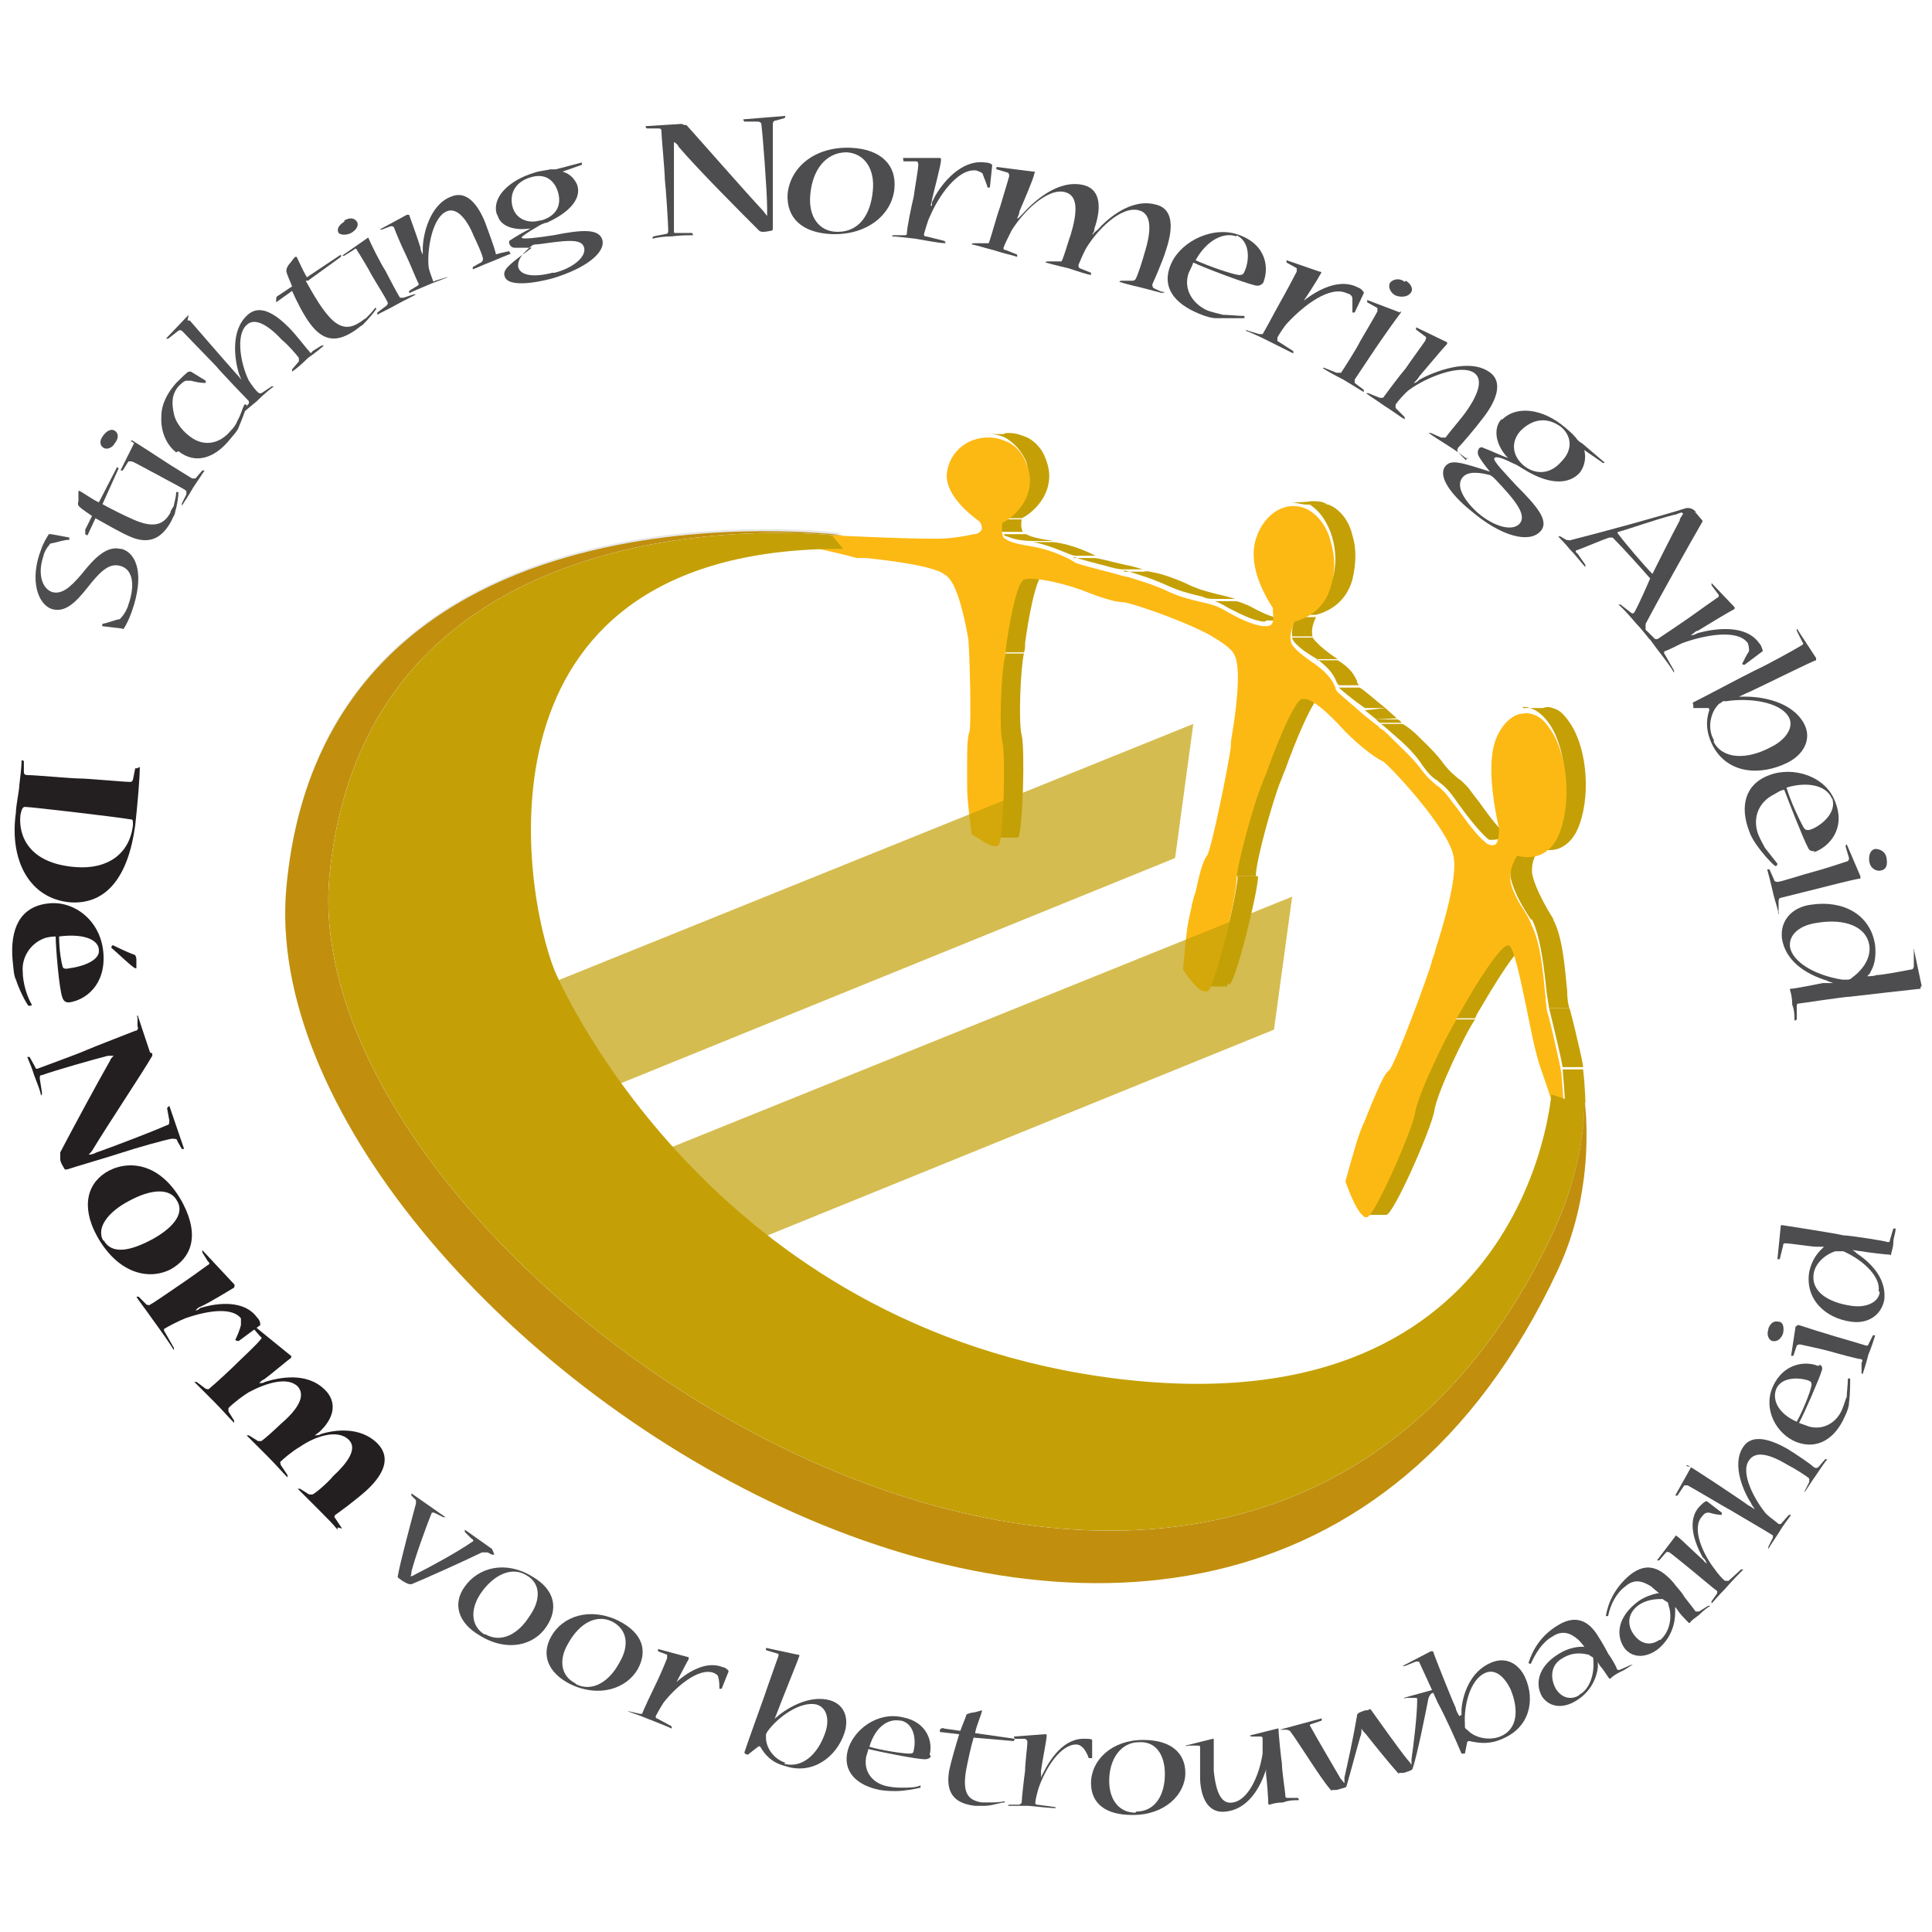 <?xml version="1.0" encoding="UTF-8"?>
<svg id="Layer_1" xmlns="http://www.w3.org/2000/svg" version="1.1" viewBox="0 0 170 170">
  <!-- Generator: Adobe Illustrator 29.1.0, SVG Export Plug-In . SVG Version: 2.1.0 Build 142)  -->
  <defs>
    <style>
      .st0 {
        opacity: .7;
      }

      .st0, .st1 {
        fill: #c4a006;
      }

      .st2 {
        fill: #4d4d4f;
      }

      .st3 {
        fill: #231f20;
      }

      .st4 {
        fill: #c18f0d;
        stroke: #c18f0d;
        stroke-width: 0px;
      }

      .st5 {
        fill: #fdb913;
      }

      .st6 {
        fill: #e6e7e8;
      }
    </style>
  </defs>
  <g>
    <path class="st1" d="M89.3,73.9h-1.8c.2.1.3,0,.3,0h1.8c0,0-.2,0-.3,0"/>
    <path class="st1" d="M88.3,57.5h1.8c-.3,1.2-.5,6.1-.2,7.2.3,1.2.1,8.3-.3,9h-1.8c.5-.6.6-7.7.3-8.8-.3-1.1,0-6,.2-7.4"/>
    <path class="st1" d="M88.1,45.7h1.8c-.1.6,0,.9.1,1.1h-1.8c-.1,0-.3-.4-.1-1.1"/>
    <path class="st1" d="M90.4,50.5h1.8c-.1-.1-.3-.1-.4,0-.7.3-1.4,4.5-1.6,6.1,0,.3,0,.6-.1.8h-1.8s0-.3.1-.6c.3-1.6.9-5.9,1.6-6.1,0,0,.2,0,.4,0"/>
    <path class="st1" d="M88.2,47h1.8c0,0,0,0,.3,0,.3.2,1,.4,2.4.6h-1.8c-1.4,0-2-.3-2.3-.4-.2,0-.3-.2-.3-.2"/>
    <path class="st1" d="M86.5,38.2h1.8c.1-.1.3-.1.5-.1.6,0,1.1.2,1.6.4.6.3,1.2.9,1.5,1.6.3.7.5,1.4.4,2.2-.2,1.9-1.9,3.1-2.4,3.3h-1.8c.5-.1,2.2-1.3,2.4-3.2,0-.8,0-1.5-.4-2.2-.4-.7-.9-1.2-1.5-1.6-.5-.3-1-.4-1.6-.4-.2,0-.3,0-.5,0"/>
    <path class="st1" d="M90.9,47.7h1.8c1.7.2,3.3,1,3.7,1.2h-1.8c-.4,0-2-.9-3.7-1.2"/>
    <path class="st1" d="M94.5,49.1h1.8c.4,0,2.1.5,3.2.7.8.2,1,.3,1.1.3h-1.8c-.1,0-.4,0-1.1-.2-1.1-.3-2.8-.7-3.2-.9"/>
    <path class="st1" d="M98.9,50.3h1.8c.1-.1.5,0,1.4.2.7.2,1.8.6,2.6,1,1.1.5,2.1.7,2.9.9.4.1.8.2,1.1.3h-1.8c-.3,0-.7,0-1.1-.2-.8-.2-1.8-.4-2.9-.9-.9-.4-1.9-.8-2.6-1-.9-.3-1.2-.4-1.4-.4"/>
    <path class="st1" d="M108,86.8h-1.8c0,.1.1.1.2,0,.6-.5,2.5-8.2,2.5-9.7h1.8c0,1.3-1.9,9.1-2.5,9.5,0,0-.1,0-.2,0"/>
    <path class="st1" d="M113.2,54.6h-1.8c0,.1-.2.1-.2.1-1-.1-2.1-.7-3.1-1.2-.5-.3-.9-.5-1.2-.6h1.8c.3,0,.7.2,1.2.4.9.5,2.1,1.1,3.1,1.2,0,0,.2,0,.3,0"/>
    <path class="st1" d="M114,54.3h1.8c-.4.8-.4,1.4-.3,1.7h-1.8c0-.2-.1-.7.3-1.7"/>
    <path class="st1" d="M114.5,61.2h1.8c-.7,0-2.5,4.5-3.2,6.5-.2.4-.3.8-.4,1-.6,1.4-2.2,7-2.2,8.4h-1.8c0-1.3,1.6-6.9,2.2-8.3,0-.2.2-.5.4-1,.7-2,2.5-6.6,3.2-6.6"/>
    <path class="st1" d="M113.7,56.1h1.8c0,0,.4.7,2.2,1.9h-1.8c-1.9-1.1-2.2-1.7-2.2-1.9"/>
    <path class="st1" d="M113.6,44.2c.6,0,1.2,0,1.8-.1.5,0,1,0,1.4.3h-1.8c-.5,0-1-.2-1.4-.2"/>
    <path class="st1" d="M128,89.7h1.8c-.8,1.1-3.4,6.5-3.6,8.1-.3,1.6-3.5,8.9-4.2,9.1h-1.8c.7,0,3.9-7.4,4.2-9,.3-1.6,2.8-6.9,3.6-8.2"/>
    <path class="st1" d="M122,106.8s0,0,0,0h-1.8c0,.1,0,.1,0,.1.6,0,1.3,0,1.8-.1"/>
    <path class="st1" d="M115.9,58.1h1.8c1.2.7,1.5,1.4,1.7,1.8,0,.2.1.3.2.4h-1.8c0,0-.1-.1-.2-.3-.2-.5-.5-1.1-1.7-2"/>
    <path class="st1" d="M115.1,44.4h1.8c1,.4,1.8,1.4,2.1,2.7.4,1.3.3,2.6,0,3.9-.6,2.2-2.4,2.9-3.2,3.1h-1.8c.8,0,2.6-.8,3.2-3,.4-1.2.4-2.6,0-3.9-.4-1.3-1.1-2.3-2.1-2.9"/>
    <path class="st1" d="M117.8,60.5h1.8c.2,0,1.4,1.1,2.3,1.8h-1.8c-.9-.6-2.1-1.6-2.3-1.8"/>
    <polygon class="st1" points="120.1 62.5 121.9 62.3 122.9 63.2 121.1 63.3 120.1 62.5"/>
    <path class="st1" d="M121.1,63.3h1.8c.2,0,.4.2.4.3h-1.8c0,0-.2,0-.4-.3"/>
    <path class="st1" d="M133.2,73.8c-.6,0-1.2,0-1.8.1,0,0-.2,0-.3,0,0,0-.1,0-.2-.1-.8-.7-1.8-2-2.6-3.1-.4-.6-.8-1.1-1.1-1.4-.3-.3-.5-.4-.7-.6-.3-.2-.7-.4-1.5-1.6-.7-1-1.6-1.8-2.3-2.4-.7-.6-1-.9-1.2-1h1.8c.2,0,.5.2,1.2.8.6.6,1.6,1.5,2.3,2.4.8,1.1,1.2,1.3,1.5,1.6.2.1.4.3.7.6.3.3.6.8,1.1,1.4.8,1.1,1.7,2.4,2.6,3.1,0,0,.1.1.2.1.1,0,.2,0,.3,0"/>
    <path class="st1" d="M132.6,83.1h1.8c-.8,0-3,3.7-4,5.4-.3.5-.5.8-.6,1.1h-1.8c.1,0,.4-.4.6-.9,1-1.7,3.2-5.5,4-5.5"/>
    <path class="st1" d="M133.6,74.8h1.8c-.6.8-.6,1.5-.6,1.9,0,.4.4,1.8,1.9,4.2h-2c-1.6-2.4-1.8-3.6-1.8-4,0-.4,0-1.1.6-2"/>
    <path class="st1" d="M134.8,80.8h1.8c.9,1.5,1.1,4.4,1.3,6.4,0,.7.1,1.3.2,1.5h-1.8c0,0-.1-.7-.2-1.3-.2-1.9-.5-4.9-1.3-6.5"/>
    <path class="st1" d="M136.3,88.7h1.8c.1.3.5,1.9.7,2.8.4,1.7.5,2.2.5,2.4h-1.8c0,0-.1-.6-.5-2.3-.2-.9-.6-2.5-.7-2.9"/>
    <path class="st1" d="M137.5,94.1h1.8c.4,3.5.1,5.3.2,6.2l-1.6.5c-.1-2.2-.2-4.5-.4-6.7"/>
    <path class="st1" d="M134,62.3h1.8c.4-.2.8,0,1.1.1.5.2.9.7,1.3,1.3,1.5,2.3,1.8,6.6.6,9.3-.5,1.1-1.4,1.8-2.4,1.8-.6,0-1.2,0-1.8.1,1.1,0,1.9-.7,2.4-1.8,1.2-2.6.9-7-.6-9.3-.4-.6-.8-1-1.3-1.3-.4-.2-.7-.3-1.1-.3"/>
  </g>
  <path class="st5" d="M137.9,100.7c-.3-.2-1.2-3.6-2.3-6.6-.5-1.4-.9-3.5-1.3-5.5-.5-2.4-1.1-5.2-1.5-5.4-.6-.4-3.1,3.7-4.1,5.5-.3.5-.5.8-.6,1.1-.8,1.3-3.4,6.6-3.6,8.2-.3,1.6-3.5,8.9-4.2,9.1,0,0-.1,0-.2,0-.4-.2-.9-1.2-1.7-3.2,1-3.5,1.1-4,1.7-5.3.2-.5.4-1,.6-1.5.6-1.4,1.1-2.6,1.5-2.9.5-.3,3.5-8.5,3.8-9.6,0-.2.2-.5.3-1,.6-1.9,2-6.4,1.6-8.3-.5-2.5-5.7-8-6.2-8.3,0,0,0,0-.2-.1-.6-.3-1.9-1.3-3.1-2.5-1-1.1-2.1-2.2-3-2.7-.3-.2-.6-.2-.8-.2-.7,0-2.5,4.6-3.2,6.6-.2.4-.3.8-.4,1-.6,1.4-2.2,7-2.2,8.4,0,1.5-1.9,9.2-2.5,9.7-.1.1-.3,0-.5,0-.4-.2-1-.8-1.7-1.9.3-3.5.4-4,.7-5.3.1-.5.2-1,.4-1.5.3-1.4.6-2.7,1-3.2.4-.5,2-8.5,2.1-9.6,0-.2,0-.5.1-1,.3-1.8.9-5.9.2-7.1-.2-.5-1.1-1.1-2.1-1.7-2.8-1.5-7.2-2.9-7.6-2.9,0,0-.2,0-.8-.1-.4-.1-1.2-.3-2.2-.7-1.9-.8-4.9-1.5-5.8-1.2-.7.3-1.4,4.5-1.6,6.1,0,.3,0,.6-.1.8-.3,1.4-.5,6.2-.2,7.4.3,1.2.1,8.3-.3,9-.1.2-.4.3-1.3-.2-.3-.2-.6-.4-1.1-.7-.4-3.1-.4-3.5-.4-4.7,0-.5,0-.9,0-1.4,0-1.3,0-2.4.2-2.9.2-.6,0-7.5-.1-8.2-.7-3.9-1.4-5.2-2-5.6,0,0-.2-.1-.3-.2-1.4-.7-4.8-1.1-6.7-1.3h-.8c-2.6-.7-5.3-1.2-7.6-1.7v-.5c0,0,.9,0,2.7.1,3.1.1,8.3.4,11.7.4,1.2,0,2.1-.1,3.5-.4.4,0,.7-.3.7-.5,0-.2-.1-.5-.2-.6-1.9-1.4-2.8-2.7-2.9-3.9,0-2,1.7-3.6,3.8-3.5.6,0,1.1.2,1.6.4.6.3,1.2.9,1.5,1.6.3.7.5,1.4.4,2.2-.2,1.9-1.9,3.1-2.4,3.3-.1.7,0,1.1.1,1.3,0,0,.1.1.3.2.3.2,1,.4,2.3.6,1.7.3,3.3,1.1,3.7,1.4.4.2,2.1.6,3.2.9.8.2,1,.3,1.1.3.1,0,.5.1,1.4.4.7.2,1.8.6,2.6,1,1.1.5,2.1.7,2.9.9.5.1.8.2,1.1.3.3.1.7.3,1.2.6.9.5,2.1,1.1,3.1,1.2.4,0,.7,0,.8-.4.1-.3,0-.7,0-.9v-.3c-1.8-2.8-1.8-4.6-1.6-5.7.6-2.5,2.7-3.9,4.6-3,1,.5,1.8,1.6,2.1,2.9.4,1.3.4,2.6,0,3.9-.6,2.2-2.4,2.9-3.2,3.1-.4,1-.4,1.5-.3,1.8,0,.2.4.8,2.2,2,1.2.9,1.5,1.5,1.7,2,0,.2.1.3.2.4.2.2,1.4,1.2,2.3,2l1,.8c.3.2.4.3.4.4.2,0,.5.3,1.2,1,.6.6,1.6,1.5,2.3,2.4.8,1.1,1.2,1.3,1.5,1.6.2.1.4.3.7.6.3.3.6.8,1.1,1.4.8,1.1,1.7,2.4,2.6,3.1,0,0,.1.1.2.1.2.1.4.1.6,0,.3-.3.3-1.1.3-1.4-1-4.5-.7-6.7-.3-7.8.5-1.3,1.4-2.2,2.3-2.3.4,0,.9,0,1.3.2.5.2.9.7,1.3,1.3,1.5,2.3,1.8,6.6.6,9.3-.7,1.5-2,2.1-3.6,1.7-.6.9-.6,1.6-.6,2,0,.4.1,1.1,1.5,3.4,0,.1.3.5.3.6.9,1.6,1.1,4.6,1.3,6.5,0,.7.1,1.3.2,1.5.1.5.5,2,.7,2.9.4,1.7.5,2.2.5,2.4.2,2.2.3,4.4.4,6.7"/>
  <path class="st5" d="M137.3,98.5c.1.4.2.7.3,1,0-1.8-.2-3.6-.3-5.4,0-.2-.9-4.4-1.2-5.2,0-.3-.1-.8-.2-1.6-.2-1.8-.6-4.7-1.3-6.3-.7-1.5-1.5-1.8-1.9-4.1-.1-.8.4-1.8.9-2.6.9,0,2.5.5,3.4-1.5,1.1-2.5.8-6.5-.6-8.6-.4-.5-.8-.9-1.2-1.2-.4-.2-.8-.3-1.2-.2-.9.1-1.7.9-2.1,2.2-.4,1-.6,3,.3,7.2,0,.2,0,.3,0,.3,0,.4,0,1.1-.2,1.5-.2.4-.4.7-1,.4,0,0-.2-.1-.3-.2-.9-.7-1.9-2.1-2.6-3.1-.4-.6-.8-1.1-1-1.3-.3-.3-.4-.4-.6-.5-.3-.2-.7-.5-1.6-1.6-1.2-1.6-3.1-3.1-3.4-3.4,0,0-.8-.7-1.4-1.2-1-.8-2.1-1.8-2.3-2-.1-.2-.2-.3-.3-.5-.2-.4-.4-1-1.4-1.7-1.6-1-2.3-1.7-2.5-2.3-.2-.8,0-1.5.4-2.4.7-.3,2.5-.8,3.1-2.9.3-1.1.3-2.3,0-3.5-.3-1.2-1-2.1-1.9-2.6-1.9-.9-3.9.3-4.4,2.7-.2.9-.1,2.5,1.4,5.2.1.2.4,1.1.1,1.7-.3.5-.5.7-1.1.6-1-.1-2.2-.8-3.1-1.3-.5-.2-.9-.5-1.1-.6-.3-.1-.7-.2-1.1-.3-.8-.2-1.9-.4-2.9-.9-1.7-.8-3.9-1.4-3.9-1.4,0,0-.6-.2-1.2-.3-1.2-.3-2.8-.7-3.1-.8,0,0,0,0-.2,0-.5-.3-2-1-3.5-1.3-1.2-.1-2-.3-2.5-.6-.2-.1-.3-.2-.4-.3-.3-.4-.3-1.2-.2-2,.3-.3,2.2-1.2,2.3-3,0-.6,0-1.2-.4-1.8-.3-.6-.8-1.1-1.4-1.4-.4-.2-.9-.4-1.5-.4-1.9,0-3.6,1.3-3.5,3.1,0,1,1,2.2,2.6,3.4.2.2.6.6.4,1.2,0,.4-.4.7-.9.8-1.4.3-2.3.5-3.5.4-3.4,0-8.5-.3-11.6-.4,1.6.3,3.2.7,4.8,1.1h.8c2,.3,5.4.6,6.8,1.4.1,0,.3.1.3.2.8.6,1.5,2.6,2.1,5.7.2.8.4,8,.1,8.7-.2.4-.2,1.6-.2,2.7,0,.5,0,.9,0,1.4,0,1.2,0,1.5.3,4.3.4.3.7.5,1,.6.8.4,1,.3,1,.2.3-.4.6-7.2.3-8.4-.3-1.3,0-6.3.2-7.7,0-.2,0-.4.1-.7.5-3.2,1.1-6.2,1.8-6.4.9-.4,4.1.5,5.9,1.2,1.7.7,2.7.8,2.8.8.2,0,2.6.7,4.7,1.6,1.2.5,2.2.9,3,1.4,1.3.7,2,1.3,2.3,1.8.8,1.4.2,5.4,0,7.6,0,.5-.1.8-.1,1,0,.8-1.7,9.2-2.2,9.8-.3.4-.6,1.7-.9,3-.1.5-.2,1-.4,1.5-.3,1.3-.4,1.8-.8,4.9.8,1.1,1.3,1.5,1.6,1.7.2,0,.3,0,.3,0,.4-.3,2.4-7.7,2.4-9.3,0-1.6,1.6-7.2,2.2-8.7,0-.2.2-.5.4-1,1.3-3.5,2.6-6.7,3.4-6.8.3,0,.6,0,.9.3.7.4,1.7,1.3,3,2.7,1.5,1.6,2.9,2.4,3.1,2.6.5.3,5.9,6,6.4,8.6.5,2.1-.9,6.6-1.6,8.7-.1.5-.3.8-.3,1-.2.8-3.3,9.4-3.9,9.8-.4.3-.9,1.6-1.4,2.8-.2.5-.4,1-.7,1.5-.6,1.2-.7,1.7-1.6,4.9.8,2.2,1.3,2.8,1.5,2.9.5-.1,3.8-7,4.1-8.8.3-1.7,2.8-7.1,3.7-8.4.1-.2.3-.6.6-1,1.8-3,3.6-6,4.4-5.6.6.3,1,2.4,1.7,5.8.4,2,.9,4.1,1.3,5.4.6,1.7,1.1,3.4,1.5,4.6"/>
  <polygon class="st0" points="105 63.7 103.4 75.5 50 97.2 44.8 88 105 63.7"/>
  <polygon class="st0" points="113.7 78.9 112.1 90.6 58.7 112.3 53.5 103.2 113.7 78.9"/>
  <path class="st1" d="M73.3,47.1s-40.8-4.7-44.3,29.8c-3.6,35.7,79,90.5,107.3,32.3,3.4-6.9,3.2-12.2,3.1-12.2-.3,0,0,.3-2.9-.7,0,0-2.2,30.3-39.8,24.8-35.2-5.2-47.9-35.7-47.9-35.7-2.8-7-7.8-36.5,24.2-37.1h1.2c0,0-1-1.2-1-1.2Z"/>
  <path class="st6" d="M73.3,47.1s-40.8-4.7-44.3,29.8c-3.6,35.7,79,90.5,107.3,32.3,3.4-6.9,3.1-12.2,3.1-12.2h.1c0-.1,1,7.2-2.4,14.6-29.2,62.5-115.4,4.6-111.9-33.6,3.4-37,48.9-31.1,48.9-31.1l-.8.2h0Z"/>
  <path class="st4" d="M73.3,47.1s-40.8-4.7-44.3,29.8c-3.6,35.7,79,90.5,107.3,32.3,3.4-6.9,3.1-12.2,3.1-12.2v-.3s1.2,7.5-2.3,15c-29.2,62.5-115.4,4.6-111.9-33.6,3.4-37,49-31,49-31h-.9c0,0,0,.2,0,.2Z"/>
  <g>
    <g>
      <path class="st3" d="M12.1,67.6c0,0,.1-.1.2-.1,0,0,0,0,0,0,0,1-.2,3.3-.4,5.1-.6,4.5-2.5,7-5.7,6.8-3.6-.3-5.4-3.7-4.8-7.9,0-.6.3-2,.3-2.4.1-.8.2-1.7.2-2.2,0,0,0,0,0,0,0,0,.2,0,.2.1v.9c0,.1,0,.3.3.3.7,0,3.9.3,4.6.3.7,0,3.9.3,4.4.3.2,0,.2,0,.3-.2l.2-1ZM1.8,71.7c-.2,1.8.7,4.3,4.9,4.6,2.7.2,4.7-1.1,5-3.7,0-.4,0-.5-.2-.5-1.1-.2-8.8-1.1-9.3-1.1-.2,0-.3.2-.4.7h0Z"/>
      <path class="st3" d="M6,88.2c-.2,0-.4-.1-.5-.4-.3-.7-.6-4.5-.6-5.4-.4,0-.9.1-1.1.2-1.2.5-1.9,1.7-1.8,2.9,0,.5.1,1,.2,1.4.1.4.3,1,.6,1.5,0,0,0,.1-.2.1,0,0,0,0-.1,0-.3-.4-.8-1.4-1.1-2.3-.2-.4-.2-.9-.3-1.8-.2-2.6.6-4.6,3.1-4.9,2.3-.3,4.7,1.5,4.9,4.4.2,2.8-1.6,4.1-3,4.3h0ZM8.7,83.6c0-.8-1.1-1.5-3.5-1.2,0,1.2.2,2.3.3,2.6,0,.2.2.3.6.2.9-.1,2.7-.6,2.6-1.6h0ZM9.8,83.4s0-.3.2-.2c.8.4,1.5.7,1.8.8.1,0,.2.2.2.4,0,.2,0,.6,0,.8,0,0,0,0-.1,0-.4-.2-1.5-1.3-2.1-1.8,0,0,0,0,0,0h0Z"/>
      <path class="st3" d="M13.4,92.7c0,0,0,.2,0,.2-.8,1.4-4,6.2-5.2,8.2-.1.2-.3.4-.4.5h0c.3,0,.5-.1.7-.2,1.2-.4,5.1-1.9,6.2-2.4.2,0,.2-.2.2-.4l-.2-1.1c0,0,.1-.1.2-.2,0,0,0,0,0,0l1.3,3.8c0,0,0,0,0,0,0,0-.2,0-.2,0l-.4-.7c0-.2-.2-.2-.5-.2-.6.1-3.1.8-4.3,1.2-.9.3-4.3,1.3-4.9,1.5,0,0-.1,0-.2,0-.1-.2-.4-.6-.4-.9,0-.2,0-.4,0-.6,1.1-2.1,3.2-6,4.4-8.1,0-.1.2-.3.3-.4h0c-.2,0-.4,0-.5,0-1.2.3-4.7,1.3-5.8,1.7-.2,0-.2.1-.2.3l.2,1.3c0,0,0,.1-.1.2,0,0,0,0,0,0,0-.3-.3-1-.6-1.8-.2-.7-.5-1.3-.6-1.6,0,0,0,0,0,0,0,0,.2,0,.2,0l.5.9c0,.1.1.2.3.1.5-.2,3.3-1.2,4.2-1.6.7-.3,3.8-1.5,4.3-1.7.2,0,.3-.2.2-.4v-.8c-.1,0,0-.1,0-.2,0,0,0,0,0,0l1.1,3.3Z"/>
      <path class="st3" d="M8.5,108.7c-1.4-2.6-.8-4.7,1.1-5.7,2-1,4.7-.5,6.5,2.9,1.5,2.9.7,4.8-1.1,5.8-2,1-4.7.3-6.5-3h0ZM9.1,109.1c.7,1.3,2.3,1,4.2,0,1.7-.9,3-2.2,2.3-3.4-.6-1.2-2.3-1.1-4.3,0-1.7.9-2.9,2.3-2.2,3.5h0Z"/>
      <path class="st3" d="M17.2,115.3c.2,0,.3-.1.4-.2,1.6-.5,3.9-.7,5,.8.2.2.3.4.3.6,0,0,0,0,0,.1l-1.9,1.4c0,0-.2,0-.3-.1,0,0,0,0,0,0,.2-.4.4-.9.5-1.3,0-.2,0-.4,0-.6-.7-.9-2.6-.8-4.9,0-.5.2-1.5.7-1.8.9-.1,0-.1.2,0,.3l.8,1.4s0,.2,0,.2c0,0,0,0,0,0-.3-.5-1-1.5-1.8-2.6-.7-1-1.4-1.9-1.5-2.1,0,0,0,0,0,0,0,0,.2,0,.2,0l.7.7c.1,0,.2.1.3,0,.4-.2,2.1-1.4,2.7-1.8.6-.4,2-1.4,2.4-1.7.1,0,.2-.2,0-.3l-.5-.8c0,0,0-.2,0-.2,0,0,0,0,0,0l2.8,3c.1.1,0,.2,0,.3-.2.1-2.1,1.3-3,1.7-.1,0-.3.2-.4.3h0Z"/>
      <path class="st3" d="M29.7,134.4c0,0,0,.2,0,.2,0,0,0,0,0,0-.4-.5-.9-1-1.7-1.8-.8-.8-1.5-1.5-1.8-1.8,0,0,0,0,0,0,0,0,.2,0,.2,0l.8.5c.1,0,.2,0,.3,0,.4-.2,1.5-1.2,1.8-1.6,1.2-1.1,2.2-2.4,1.4-3.2-1-1-3-.3-4.3.6-.7.4-1.5,1.1-1.7,1.3-.1,0,0,.2,0,.3l.6.9c0,0,0,.2,0,.2,0,0,0,0,0,0-.5-.5-1-1.1-1.8-1.9-.8-.8-1.4-1.4-1.8-1.8,0,0,0,0,0,0,0,0,.1,0,.2,0l.8.5c.1,0,.2,0,.3,0,.3-.2,1.3-1.1,1.7-1.5,1.3-1.1,2.3-2.4,1.5-3.3-.9-.9-2.8-.3-4.3.5-.5.3-1.3.9-1.8,1.4,0,0,0,.1,0,.3l.5.8c0,0,0,.2,0,.2,0,0,0,0,0,0-.6-.6-1-1.1-1.8-1.9-.8-.8-1.2-1.2-1.7-1.7,0,0,0,0,0,0,0,0,.2,0,.2,0l.8.6c.1,0,.2.1.3,0,.6-.5,1.9-1.7,2.5-2.3.4-.4,1.7-1.6,2-2,.1-.1.2-.2,0-.3l-.6-.7s0-.2,0-.2c0,0,0,0,.1,0l3.2,2.6c.1,0,0,.1,0,.2-.2.1-1.7,1.4-2.4,1.9-.1,0-.3.2-.4.3h0c.2,0,.4,0,.5-.1,1.3-.4,3.7-.9,5.3.7,1.1,1.1.8,2.5-.5,3.7l-.4.3h0c.1,0,.4,0,.5-.1,1.2-.4,3.5-.7,5,.8,1.1,1.1.8,2.5-.9,4.1-1,.9-2.5,2-2.8,2.2-.1.1-.1.2,0,.3l.6.9Z"/>
      <path class="st2" d="M43.5,136.8s0,0,0,0c0,0-.1,0-.2,0l-.4-.2c-.1,0-.3,0-.5,0-1.2.6-5.2,2.4-6.2,2.8-.2,0-.3,0-.8-.3l-.4-.3c0,0,0,0,0-.1.2-1.2,1.2-4.9,1.6-6.4,0,0,0-.2,0-.3l-.4-.4s0-.1,0-.2c0,0,0,0,0,0l3,2.1s0,0,0,0c0,0-.1,0-.2,0l-.8-.4c-.1,0-.2,0-.2,0-.5,1.2-1.5,4-1.8,5.2,0,.1,0,.3-.1.4h0c.2,0,.3-.1.5-.2,1.2-.6,3.6-1.9,4.9-2.8.2-.1.2-.2,0-.3l-.6-.6s0-.1,0-.2c0,0,0,0,0,0l2.4,1.7Z"/>
      <path class="st2" d="M42.2,143.9c-1.9-1.1-2.4-2.8-1.3-4.3,1.2-1.7,3.6-2.3,5.9-.9,2.1,1.2,2.3,2.9,1.3,4.4-1.1,1.7-3.5,2.3-5.9.8h0ZM42.7,143.8c1.4.8,2.9,0,3.9-1.6,1-1.4,1-2.9-.3-3.6-1.3-.8-2.9,0-4,1.6-1,1.5-.8,2.9.3,3.6h0Z"/>
      <path class="st2" d="M50.2,148.2c-2-1-2.6-2.6-1.7-4.2,1-1.8,3.4-2.6,5.9-1.4,2.2,1.1,2.6,2.7,1.7,4.3-1,1.7-3.4,2.5-5.9,1.3h0ZM50.7,148.2c1.4.7,2.9-.2,3.8-1.9.9-1.5.7-2.9-.6-3.6-1.4-.7-2.9.1-3.9,1.9-.9,1.5-.6,2.9.6,3.5h0Z"/>
      <path class="st2" d="M58.8,148.8c.1-.1.2-.3.3-.4.9-.9,2.8-2.4,4.5-1.7.2,0,.4.2.5.3,0,0,0,0,0,.1l-.6,1.5c0,0-.2,0-.2,0t0,0c0-.3,0-.7-.1-1,0-.2-.2-.3-.4-.4-1.3-.5-3.3,1.2-4.4,2.6-.2.3-.6,1-.7,1.2,0,.1,0,.2.1.2l1.3.7s0,.1,0,.2c0,0,0,0,0,0-.4-.2-1.2-.5-2.2-.9-.7-.3-1.4-.5-1.6-.6,0,0,0,0,0,0,0,0,0-.1.1,0l.9.2c.1,0,.2,0,.2,0,.1-.3.9-2,1.2-2.6.3-.6.9-2,1-2.3,0-.1,0-.2,0-.3l-.8-.3c0,0,0-.1,0-.2,0,0,0,0,0,0l2.6.7c.1,0,.1,0,.1.2-.2.3-1.1,2.1-1.5,2.8,0,.1-.2.3-.2.4h0Z"/>
      <path class="st2" d="M67.8,151.6c.1-.2.3-.3.4-.4.9-.8,2.9-2.1,4.8-1.6,1.4.4,1.7,1.7,1.3,2.9-.7,2.1-2.8,3.7-5.2,2.9-1.2-.3-1.8-1-2.2-1.7,0,0-.1-.1-.2,0l-.9.7s0,0,0,0c-.1,0-.3-.1-.3-.2.4-1.2,1.2-3.4,1.7-4.8.3-.9,1.2-3.4,1.3-3.7,0-.2,0-.2-.1-.2l-1-.3c0,0,0-.1,0-.2,0,0,0,0,0,0l2.8.6c.1,0,.2,0,.1.2,0,.1-1.6,4-2,5.1-.1.2-.2.5-.3.7h0ZM69,155.2c1.5.4,2.9-.7,3.6-2.7.4-1.1.2-2.2-.7-2.5-1.4-.4-3.5,1.1-4.4,2.4,0,0-.1.2-.1.2,0,0,0,.2,0,.3,0,.9.7,1.9,1.7,2.2h0Z"/>
      <path class="st2" d="M81.9,154.5c0,.2-.3.3-.5.3-.8,0-4.2-.7-5-.9,0,.2-.2.6-.2.8-.2,1.3.7,2.3,2,2.5.5.1,1,.1,1.2.1.5,0,1.2,0,1.6-.2,0,0,0,0,0,.2,0,0,0,0,0,0-.4.1-1.4.3-2.2.3-.3,0-.8,0-1.4-.1-2-.4-3.3-1.6-2.8-3.5.5-1.8,2.6-3.4,4.8-2.9,2.2.4,2.7,2.2,2.4,3.3h0ZM79.2,151.4c-1.1-.2-2.2.6-2.7,2.3,1,.3,2.9.6,3.5.6.2,0,.4,0,.4-.3.2-.8.1-2.3-1.1-2.6h0Z"/>
      <path class="st2" d="M85.7,152.8c-.3,1-.5,2-.7,3-.3,1.9.1,2.6,1.4,2.8.2,0,.5,0,.7,0,.3,0,.8,0,1.3-.1,0,0,0,0,0,.1,0,0,0,0,0,0-.4,0-1.1.3-1.8.3-.2,0-.5,0-.8,0-1.7-.2-2.6-1-2.3-3,.2-1,.6-2.3.9-3.3l-1.7-.2s0,0,0,0c0,0,0-.1,0-.2.1-.1.2-.2.4-.1l1.4.2c.1-.3.4-1,.5-1.3,0-.2.2-.2.5-.3.3,0,.8-.2.9-.2,0,0,0,0,0,.1-.1.4-.5,1.3-.6,1.9l3.5.5s0,0,0,0c0,0-.1.2-.1.2l-3.5-.3Z"/>
      <path class="st2" d="M91.6,156.5c0-.2.1-.3.2-.5.6-1.2,1.8-3.1,3.7-3,.3,0,.5,0,.6.1,0,0,0,0,0,0v1.6c0,0-.2,0-.3,0t0,0c-.1-.3-.3-.7-.5-.9-.1-.1-.3-.3-.6-.3-1.4,0-2.7,2.1-3.3,3.8-.1.3-.3,1.1-.3,1.3,0,.1,0,.2.2.2l1.5.2s.1,0,.1.1c0,0,0,0,0,0-.4,0-1.4-.1-2.4-.2-.8,0-1.5,0-1.8,0,0,0,0,0,0,0,0,0,0-.1.1-.1h.9c.1-.1.2-.1.2-.2,0-.3.2-2.1.3-2.8,0-.7.2-2.1.2-2.5,0-.1,0-.2-.2-.3h-.9c0,0-.1-.2-.1-.2,0,0,0,0,0,0l2.7-.2c.2,0,.2,0,.2.1,0,.4-.4,2.3-.5,3.1,0,.1,0,.3,0,.5h0Z"/>
      <path class="st2" d="M99.6,159.7c-2.3,0-3.6-1-3.6-2.8,0-2,1.8-3.8,4.6-3.8,2.5,0,3.7,1.2,3.7,2.9,0,1.9-1.8,3.7-4.6,3.7h0ZM100,159.4c1.6,0,2.5-1.4,2.5-3.3,0-1.7-.8-2.9-2.3-2.8-1.5,0-2.6,1.4-2.6,3.4,0,1.7.9,2.8,2.3,2.8h0Z"/>
      <path class="st2" d="M110.1,152.8c0,0-.1,0-.1-.1,0,0,0,0,0,0l2.4-.6c0,0,.1,0,.1,0,0,.5.2,2.4.3,3.1,0,.7.3,2.5.3,2.8,0,.1,0,.2.2.2h.9c0,0,.1.1.1.2,0,0,0,0,0,0-.4,0-.9,0-1.4.2-.5,0-.9.1-1.2.2,0,0-.1,0-.1-.1,0-.3-.1-1.9-.2-2.6,0-.2,0-.4,0-.6h0c0,.2,0,.3-.1.5-.6,1.7-1.7,3.2-3.4,3.4-1.4.2-2.2-.9-2.3-2.8,0-.8,0-2.3,0-2.8,0-.2,0-.2-.3-.2h-.8c0,.1-.2,0-.2,0,0,0,0,0,0,0l2.4-.6c0,0,.1,0,.1,0,0,.4,0,2.1,0,2.8.2,2,.7,3,1.7,2.8,1.3-.2,2.3-2.3,2.6-4.3,0-.3,0-1,0-1.3,0-.1,0-.2-.2-.2h-.9Z"/>
      <path class="st2" d="M118.3,156.9c0-.1,0-.4,0-.5.3-1.3.8-3.6,1.1-5.4,0-.2.1-.3.7-.5.1,0,.3,0,.4-.1,0,0,0,0,.1,0,.8,1.1,2.4,3.4,3.3,4.5,0,0,.2.2.3.4h0c0-.2,0-.4,0-.5.2-1.4.5-3.9.5-5.2,0-.2,0-.2-.2-.2h-.8c0,.1-.1,0-.2,0,0,0,0,0,0,0l2.9-.8s0,0,0,0c0,0,0,.1,0,.2l-.4.2c-.1,0-.2.2-.3.4-.2,1-1,5.1-1.4,6.2,0,.1-.1.2-.8.4h-.4c0,.1,0,.1-.1,0-.8-.9-2.1-2.5-2.8-3.4-.1-.1-.3-.3-.4-.5h0c0,.2,0,.5-.1.7-.3,1-.9,3.3-1.2,4.3,0,.2-.2.2-.9.4h-.4c0,.1,0,.1-.1,0-.9-1-2.7-4-3.6-5.2,0,0-.2-.1-.3-.1h-.5c0,0-.1,0-.1,0,0,0,0,0,0,0l3.7-1s0,0,0,0c0,0,0,.1,0,.2l-.9.3c-.1,0-.2.1-.1.2.6,1.1,1.9,3.3,2.6,4.5,0,.1.2.2.3.4h0Z"/>
      <path class="st2" d="M128.6,150.9c0-.2,0-.4,0-.5.1-1.2.7-3.3,2.6-4.1,1.4-.6,2.5.2,3,1.3.9,2,.4,4.4-2,5.4-1.1.5-2,.4-2.9.2,0,0-.2,0-.2.1l-.2,1s0,0,0,0c-.1,0-.3,0-.3,0-.5-1.2-1.4-3.2-2.1-4.5-.4-.9-1.5-3.3-1.6-3.5,0-.1-.1-.1-.3-.1l-1,.4c0,0-.2,0-.2,0,0,0,0,0,0,0l2.5-1.3c.1,0,.2,0,.2,0,0,.1,1.5,3.9,2,5,0,.2.2.5.3.7h0ZM132,152.8c1.5-.6,1.7-2.3.9-4.2-.5-1-1.3-1.8-2.2-1.4-1.4.6-1.9,3-1.8,4.5,0,.1,0,.2,0,.3,0,0,.1.2.2.2.6.7,1.9,1,2.9.6h0Z"/>
      <path class="st2" d="M139.6,145.1c-.2-.2-.5-.6-.7-.8-.7-.6-1.4-.9-2.3-.3-.9.5-1.5,1.5-1.9,2.4,0,0,0,0,0,0,0,0-.2,0-.2-.1.4-1.2,1.1-2.4,2.6-3.3,1.8-1.1,2.9-.1,3.6,1.1.2.3.6,1,.8,1.4.3.4.7,1.1.8,1.4,0,0,.1.1.3,0l.9-.4c0,0,.1,0,.2,0,0,0,0,0,0,0-.2,0-.6.4-1.1.6-.4.2-.7.4-.9.6,0,0,0,0-.1,0-.1-.1-.5-.8-.8-1.1,0,0-.2-.3-.2-.4h0c0,.2,0,.3,0,.5-.1.9-.6,2.2-2,3-1,.6-2.2.6-2.9-.4-.6-1-.5-2.6,1.5-3.8.8-.5,1.6-.6,2-.6.1,0,.2,0,.4,0h0ZM139,149.1c.9-.5,1.3-1.8,1.2-3,0-.1,0-.3-.1-.3,0,0-.2-.1-.3-.2-.5-.1-1.3-.3-2.3.3-1.1.6-1.1,1.8-.6,2.7.5.8,1.3,1,2,.6h0Z"/>
      <path class="st2" d="M146.1,140.3c-.2-.2-.6-.5-.8-.7-.8-.5-1.5-.7-2.3,0-.8.6-1.3,1.6-1.5,2.6,0,0,0,0,0,0,0,0-.2,0-.2,0,.2-1.2.8-2.5,2.1-3.6,1.6-1.3,2.8-.5,3.8.6.2.3.8.9,1,1.3.3.4.8,1,1,1.3,0,0,.2,0,.3,0l.8-.5c0,0,.1,0,.2,0,0,0,0,0,0,0-.2.1-.6.4-1,.8-.4.3-.7.5-.8.7,0,0,0,0-.1,0-.1-.1-.7-.7-.9-1,0,0-.2-.3-.3-.4h0c0,.2,0,.3,0,.5,0,.9-.3,2.2-1.5,3.2-.9.7-2.1.9-2.9,0-.7-.9-.9-2.5.9-4,.7-.6,1.5-.8,1.9-.9.1,0,.2,0,.4,0h0ZM146.1,144.3c.8-.7,1.1-2,.7-3.1,0-.1,0-.2-.2-.3,0,0-.2-.1-.3-.2-.5,0-1.4,0-2.2.6-1,.8-.9,1.9-.2,2.7.6.7,1.4.8,2.1.3h0Z"/>
      <path class="st2" d="M150.1,137.4c0-.1-.2-.3-.3-.4-.6-1.1-1.5-3.2-.2-4.5.2-.2.3-.3.5-.4,0,0,0,0,.1,0l1.3,1s0,.2,0,.2t0,0c-.3,0-.8-.1-1.1-.2-.2,0-.4,0-.6.3-1,1,0,3.3,1.1,4.7.2.3.7.9.9,1,.1,0,.2,0,.3,0l1.1-1s.1,0,.2,0c0,0,0,0,0,0-.3.3-1,1-1.6,1.7-.6.6-1,1.1-1.2,1.3,0,0,0,0,0,0,0,0,0-.1,0-.2l.5-.7c0,0,0-.1,0-.2-.3-.2-1.7-1.4-2.2-1.8-.5-.4-1.7-1.4-2-1.6,0,0-.2-.1-.3,0l-.6.7c0,0-.2,0-.2,0,0,0,0,0,0,0l1.6-2.1c0-.1.1-.1.2,0,.3.2,1.7,1.6,2.3,2.1,0,.1.2.2.3.3h0Z"/>
      <path class="st2" d="M148.4,129c0-.1.1-.1.2,0,.1,0,4.2,2.7,5.3,3.5.1,0,.3.2.5.3h0c-.1-.2-.3-.4-.3-.5-.6-.9-1.8-3.4-.7-5,.8-1.2,2.5-.6,3.9.2.8.5,2,1.3,2.3,1.6.2.1.2.1.4,0l.6-.7s.1,0,.2,0c0,0,0,0,0,0-.2.2-.6.8-1,1.4-.5.7-.8,1.2-1,1.5,0,0,0,0,0,0,0,0,0,0,0-.1l.4-.8c0-.1,0-.2,0-.3-.2-.2-1.3-.9-1.9-1.2-1.5-.9-2.8-1.3-3.4-.4-.8,1.1.5,3.5,1.5,4.7.3.3.9.7,1.1.9,0,0,.2,0,.2,0l.7-.8s.1,0,.2,0c0,0,0,0,0,0-.2.3-.7.9-1.1,1.6-.4.6-.8,1.2-.9,1.4,0,0,0,0,0,0,0,0,0,0,0-.2l.4-.8c0-.1,0-.2,0-.2-.3-.2-3.2-1.9-3.7-2.2-.4-.2-3.4-2-3.8-2.2-.1,0-.2,0-.3,0l-.6.9c0,0-.1,0-.2,0,0,0,0,0,0,0l1.4-2.5Z"/>
      <path class="st2" d="M160.1,120.1c.2,0,.3.3.2.5-.2.7-1.6,3.9-2,4.6.2.1.6.2.8.3,1.3.4,2.5-.3,3-1.5.2-.5.3-.9.4-1.1,0-.4.1-1.1.1-1.6,0,0,0,0,.2,0,0,0,0,0,0,0,0,.4,0,1.4-.1,2.1,0,.3-.1.7-.4,1.3-.8,1.8-2.3,2.9-4.2,2.2-1.8-.7-3-2.9-2.1-4.9.9-2,2.8-2.3,4-1.8h0ZM156.3,122.2c-.4,1,.2,2.2,1.8,2.9.5-.9,1.2-2.6,1.3-3.2,0-.2,0-.3-.2-.4-.8-.3-2.4-.4-2.9.7h0Z"/>
      <path class="st2" d="M155.6,116.9c.2-.5.5-.7.9-.6.4,0,.5.5.4,1-.1.4-.5.8-.9.7-.3,0-.6-.5-.4-1h0ZM158.1,116.7c0-.1,0-.1.2-.1.6.2,2.5.8,3.2,1,.7.2,2.4.7,2.7.8.1,0,.2,0,.2-.1l.4-.8s.1,0,.2,0c0,0,0,0,0,0-.1.3-.3,1-.6,1.7-.2.8-.4,1.4-.5,1.7,0,0,0,0,0,0,0,0-.1,0-.1-.1v-.9c.1-.1.1-.2,0-.3-.3,0-2.1-.5-2.8-.7-.7-.2-2.2-.5-2.6-.6-.1,0-.2,0-.3.1l-.3.9c0,0-.1,0-.2,0,0,0,0,0,0,0l.4-2.6Z"/>
      <path class="st2" d="M156.7,107.9c0-.1,0-.1.1-.1,0,0,4.6.7,5.4.9.5,0,3.8.5,3.9.6.1,0,.2,0,.2-.2l.3-1c0,0,0,0,.2,0,0,0,0,0,0,0,0,.4-.2.8-.2,1.2,0,.5-.2.9-.2,1.1,0,0,0,.1-.1,0-.3,0-2-.2-2.5-.3-.2,0-.6-.1-.8-.1h0c.2.1.3.2.4.3,1.5,1,2.6,2.4,2.4,4.1-.3,1.4-1.5,2.1-2.9,1.9-2.3-.3-4.1-2-3.7-4.4.2-.9.6-1.5,1-1.9,0,0,.2-.2.3-.3h0c-.2,0-.5,0-.7,0-.4,0-2.3-.3-2.7-.3-.1,0-.2,0-.2.2l-.3,1.2c0,0-.1,0-.2,0,0,0,0,0,0,0l.3-3ZM165.3,113.6c.2-1.1-1.1-2.6-3.1-3.5-.1,0-.2,0-.3,0-.1,0-.3,0-.4,0-.7.2-1.7.9-1.9,1.9-.3,1.6,1.2,2.6,3.3,2.9,1.3.2,2.4-.3,2.5-1.2h0Z"/>
    </g>
    <g>
      <path class="st2" d="M10.7,48.3c1.4.4,2,2.4.9,5.5-.2.6-.5,1.2-.7,1.5,0,0,0,.1-.2,0l-1.7-.2c0,0,0-.2,0-.2,0,0,0,0,0,0,.5-.1,1-.3,1.4-.4.2,0,.2-.1.3-.2.2-.2.5-.7.6-1.1.6-1.7.4-3.1-.7-3.4-1-.3-1.8.5-2.9,1.9-1.1,1.4-2,2.2-3.1,1.9-1.3-.4-2-2.6-1-5.2.2-.6.5-1.1.7-1.4,0,0,0,0,.2,0l1.6.3s0,.2,0,.2c0,0,0,0,0,0-.5,0-1,.2-1.5.3-.1,0-.2,0-.3.2-.1.1-.4.5-.5,1-.5,1.5-.1,2.8.8,3.1.8.2,1.5-.3,2.6-1.6,1.1-1.4,2.2-2.5,3.4-2.2h0Z"/>
      <path class="st2" d="M8.9,44.3c.9.5,1.9,1,2.8,1.4,1.8.8,2.7.5,3.3-.6,0-.2.2-.4.3-.6,0-.2.2-.7.2-1.2,0,0,0,0,.2,0,0,0,0,0,0,0,0,.4-.1,1.1-.3,1.8,0,.2-.2.4-.3.7-.8,1.5-1.9,2.2-3.7,1.4-.9-.4-2.1-1.1-3-1.6l-.7,1.5s0,0,0,0c0,0-.1,0-.2-.1,0-.1,0-.2,0-.4l.6-1.2c-.3-.2-.9-.6-1.1-.8-.1-.1-.2-.2-.1-.5,0-.3,0-.8,0-.9,0,0,0,0,.1,0,.4.2,1.2.8,1.7,1l1.6-3.1s0,0,0,0c0,0,.2.1.1.2l-1.4,3.1Z"/>
      <path class="st2" d="M9.1,38.3c.3-.4.7-.6,1-.4.3.2.4.6,0,1.1-.2.4-.7.6-1,.4-.3-.2-.4-.6,0-1.1h0ZM11.5,38.8c0,0,.1-.1.2,0,.5.3,2.2,1.4,2.8,1.8.6.4,2.1,1.3,2.4,1.5.1,0,.2,0,.3,0l.6-.7s.1,0,.2,0c0,0,0,0,0,0-.2.3-.6.9-1,1.5-.4.7-.8,1.3-1,1.6,0,0,0,0,0,0,0,0,0,0,0-.2l.4-.8c0-.1,0-.2,0-.3-.2-.2-1.8-1-2.5-1.4-.6-.3-2-1.1-2.3-1.2-.1,0-.2,0-.3,0l-.5.8c0,0-.2,0-.2,0,0,0,0,0,0,0l1.2-2.4Z"/>
      <path class="st2" d="M15.5,39.8c-.8-.6-1.4-1.8-1.3-3.2,0-1,.5-2,1.3-2.9.5-.5.9-.9,1.1-1,0,0,.1,0,.2,0l1.3.8s0,.2,0,.2c0,0,0,0,0,0-.5,0-.9-.1-1.3-.2-.1,0-.3,0-.4,0-.2,0-.5.3-.7.5-.6.7-.6,1.5-.4,2.4.1.6.6,1.4,1.4,2,1.3,1,2.7.6,3.6-.5.3-.3.5-.6.6-.9.3-.5.4-1,.6-1.4,0,0,.1,0,.2,0,0,0,0,0,0,.1-.1.4-.4,1.2-.7,1.9-.1.3-.3.5-.8,1.1-1.3,1.6-3,2.2-4.5,1h0Z"/>
      <path class="st2" d="M16.5,28.2c0,0,.1,0,.2,0,0,0,3.2,3.7,4.1,4.7.1.1.3.3.4.5h0c0-.2-.2-.5-.2-.6-.3-1-.8-3.7.8-5.1,1.1-1,2.5,0,3.6,1.1.7.7,1.5,1.8,1.8,2.1.1.2.2.2.3,0l.8-.5c0,0,.1,0,.2,0,0,0,0,0,0,0-.2.2-.7.6-1.4,1.1-.6.6-1.1,1-1.4,1.2,0,0,0,0,0,0,0,0,0-.1,0-.2l.6-.7c0,0,0-.2,0-.3-.2-.3-1-1.2-1.5-1.6-1.2-1.3-2.4-2-3.1-1.3-1,.9-.5,3.5.2,4.9.2.3.6.9.9,1.1,0,0,.2,0,.2,0l.9-.6s.1,0,.2,0c0,0,0,0,0,0-.3.2-.9.7-1.5,1.3-.6.5-1.1.9-1.3,1.1,0,0,0,0,0,0,0,0,0-.1,0-.2l.6-.7c0,0,0-.1,0-.2-.2-.2-2.5-2.6-2.9-3.1-.3-.3-2.7-2.8-3-3.1,0,0-.2-.1-.3,0l-.9.7c0,0-.1,0-.2,0,0,0,0,0,0,0l2-2.1Z"/>
      <path class="st2" d="M26.9,24.7c.5.9,1,1.8,1.6,2.6,1.1,1.5,2,1.8,3.1,1.1.2-.1.4-.3.6-.4.2-.2.6-.6.8-.9,0,0,0,0,.1,0,0,0,0,0,0,.1-.2.3-.7.9-1.2,1.4-.2.1-.4.3-.7.5-1.5,1-2.7,1-3.9-.6-.6-.8-1.2-2-1.6-2.9l-1.4,1s0,0,0,0c0,0,0-.1,0-.2,0-.2,0-.3.2-.4l1.2-.8c-.1-.3-.4-.9-.5-1.3,0-.2,0-.3.2-.6.2-.2.5-.7.6-.7,0,0,0,0,.1,0,.2.4.6,1.3.9,1.8l3-2s0,0,0,0c0,0,0,.2,0,.2l-2.9,2.1Z"/>
      <path class="st2" d="M30.3,19.4c.5-.3.9-.2,1.1.1.2.3,0,.7-.5,1-.4.2-.9.2-1.1,0-.2-.3,0-.7.5-1h0ZM32.2,20.9c0,0,.2,0,.2,0,.2.5,1.1,2.3,1.5,2.9.3.6,1.1,2.1,1.3,2.4,0,0,.1,0,.3,0l.9-.3c0,0,.1,0,.2,0,0,0,0,0,0,0-.3.2-1,.5-1.7.9-.7.4-1.4.7-1.7.9,0,0,0,0,0,0,0,0,0-.1,0-.2l.8-.6c0,0,.2-.2.1-.3-.1-.3-1-1.7-1.4-2.4-.3-.6-1.1-1.9-1.3-2.2,0-.1-.1-.2-.3,0l-.8.5c0,0-.2,0-.2,0,0,0,0,0,0,0l2.3-1.6Z"/>
      <path class="st2" d="M44.9,22.3c0,0,.1,0,.1,0,0,0,0,0,0,0-.5.2-1,.4-1.7.7-.8.3-1.4.6-1.7.7,0,0,0,0,0,0,0,0,0-.1,0-.2l.7-.4c.1,0,.2-.2.2-.3,0-.3-.6-1.6-.8-2-.6-1.5-1.5-2.6-2.4-2.2-1.2.5-1.7,3.1-1.6,4.7,0,.4.3,1.1.4,1.4,0,.1.1.1.2,0l1-.3c0,0,.1,0,.1,0,0,0,0,0,0,0-.5.2-1.1.4-1.8.7-.7.3-1.2.5-1.6.7,0,0,0,0,0,0,0,0,0-.1,0-.2l.8-.5c0,0,.1-.1,0-.2-.2-.4-.8-1.9-1.1-2.5-.3-.6-.9-2-1-2.3,0-.1-.1-.2-.3-.2l-.8.3c0,0-.2,0-.2,0,0,0,0,0,0,0l2.4-1.3c0,0,.1,0,.2,0,.1.3.8,2.2,1,2.9,0,.2.1.4.2.6h0c0-.2,0-.4,0-.5,0-1.2.6-3.9,2.5-4.6,1.4-.6,2.4.8,3,2.3.3.8.8,2.2.9,2.6,0,.2.1.2.3.1l.9-.2Z"/>
      <path class="st2" d="M43.7,18.8c-.4-1.4,1-2.9,3.3-3.6.6-.2,1.1-.2,1.4-.3.2,0,.3,0,.5,0l2.3-.6s0,0,0,0c0,0,0,.2,0,.2l-1.7.6c.7.2,1.1.7,1.3,1.2.4,1.3-.9,2.5-2.7,3.3-.2,0-.6.2-.9.4-.7.4-1.3.8-1.3.9,0,.2,1.5,0,2.8-.2,2.5-.5,4-.6,4.3.4.3,1.1-1.4,2.5-4.4,3.4-2.3.6-4,.6-4.2-.2-.2-.6.5-1.1,2.4-2.5-.6,0-1.2,0-1.5,0-.2,0-.4-.1-.5-.4,0-.1,0-.2,0-.2.6-.4,1.3-.8,1.9-1.1-1.3.2-2.6-.1-2.9-1.1h0ZM47.6,19.4c1.1-.3,1.9-1.1,1.5-2.5-.3-1-1.1-1.7-2.4-1.3-1.4.4-1.9,1.5-1.6,2.6.3,1.1,1.4,1.5,2.4,1.2h0ZM48.8,24c1.6-.4,2.8-1.4,2.6-2.2-.2-.9-1.8-.6-4.1-.3-.2,0-.4,0-.6.2-.6.5-1.2,1.1-1.1,1.8.2.8,1.5.9,3,.5h0Z"/>
      <path class="st2" d="M60.2,11c.1,0,.2,0,.2,0,1,1.1,5.2,5.9,6.7,7.5.1.1.3.4.4.5h0c0-.2,0-.5,0-.7,0-1.5-.4-6.6-.5-7.3,0-.2-.1-.3-.4-.3h-1.1c0,0-.1-.1-.1-.2,0,0,0,0,0,0l3.7-.3c0,0,0,0,0,0,0,0,0,.2-.1.2l-.7.2c-.2,0-.3.1-.3.4,0,.6,0,3.1,0,4.2,0,.7,0,4.4,0,5,0,0,0,0-.1.1-.1,0-.5.1-.7.1-.1,0-.3,0-.4-.1-1.5-1.5-5.4-5.4-7.1-7.4,0-.1-.2-.3-.4-.4h0c0,.3,0,.4,0,.6,0,1.5,0,6.7,0,7.2,0,.2,0,.2.2.2h1.4c0,0,.1.2.1.2,0,0,0,0,0,0-.4,0-1.2,0-1.9.1-.7,0-1.3.1-1.7.2,0,0,0,0,0,0,0,0,0-.1.1-.2l1-.2c.1,0,.3,0,.3-.3,0-.5-.2-3.7-.3-4.5,0-.7-.3-3.8-.3-4.2,0-.2,0-.3-.3-.3h-1c0,0-.1-.1-.1-.2,0,0,0,0,0,0l3.2-.2Z"/>
      <path class="st2" d="M73.2,20.6c-2.6-.1-4-1.4-3.9-3.5.2-2.3,2.3-4.2,5.5-4.1,2.8.1,4.1,1.6,3.9,3.6-.2,2.2-2.3,4.1-5.5,4h0ZM73.7,20.4c1.9,0,2.9-1.5,3.1-3.6.2-1.9-.7-3.3-2.3-3.4-1.8,0-3,1.5-3.2,3.7-.2,2,.8,3.3,2.4,3.3h0Z"/>
      <path class="st2" d="M82,17.9c0-.2.2-.4.2-.5.7-1.3,2.4-3.4,4.5-3.1.3,0,.5.1.6.2,0,0,0,0,0,.1l-.2,1.9c0,0-.2,0-.2,0t0,0c-.1-.4-.3-.8-.4-1.1,0-.2-.3-.3-.6-.4-1.6-.2-3.3,2.2-4.1,4.1-.2.4-.4,1.2-.5,1.5,0,.1,0,.2.2.2l1.6.4s.1.1.1.2c0,0,0,0,0,0-.5,0-1.5-.2-2.7-.4-.9-.1-1.7-.2-2-.2,0,0,0,0,0,0,0,0,0-.1.1-.1h1c.1,0,.2,0,.2-.2,0-.4.4-2.4.6-3.2.1-.8.4-2.4.4-2.8,0-.1,0-.3-.2-.3h-1.1c0-.2-.1-.3,0-.3,0,0,0,0,0,0h3.1c.2,0,.2,0,.2.2,0,.4-.6,2.6-.8,3.5,0,.2-.1.3-.1.5h.1Z"/>
      <path class="st2" d="M102.3,25.6c0,0,0,.1,0,.2,0,0,0,0,0,0-.4-.1-1.1-.3-1.9-.5-.9-.2-1.6-.4-1.9-.5,0,0,0,0,0,0,0,0,0-.1.2-.1h.9c.1,0,.2,0,.3-.1.2-.3.7-1.9.8-2.3.6-1.9.7-3.5-.5-3.8-1.6-.4-3.7,1.8-4.6,3.3-.3.5-.6,1.3-.7,1.5,0,.2,0,.2.1.3l1,.4c0,0,0,.1,0,.2,0,0,0,0,0,0-.5-.1-1.1-.3-2-.6-.9-.2-1.6-.4-2-.5,0,0,0,0,0,0,0,0,0-.1.2-.1h.9c.2,0,.3,0,.3,0,.2-.3.6-1.8.8-2.3.6-2,.7-3.5-.5-3.8-1.6-.4-3.8,1.9-4.7,3.4-.2.4-.6,1.2-.7,1.5,0,.1,0,.2.2.2l1,.4c0,0,0,.1,0,.2,0,0,0,0,0,0-.6-.2-1.2-.3-2.1-.6-.8-.2-1.4-.4-1.9-.5,0,0,0,0,0,0,0,0,0-.1.2-.1h1c.1,0,.2,0,.3,0,.2-.5.7-2.4,1-3.2.2-.7.7-2.3.8-2.7,0-.1,0-.2-.1-.3l-1-.3c0,0-.1-.1,0-.2,0,0,0,0,.1,0l3.1.4c.2,0,.2,0,.1.2,0,.3-1,2.6-1.3,3.3,0,.2-.1.4-.2.6h.1c.1-.1.3-.3.4-.4.9-1,3.1-3.1,5.4-2.5,1.5.4,1.5,2.1.9,3.8,0,.1,0,.3-.2.5h.1c0-.1.3-.3.4-.4.8-.9,2.9-2.8,5.1-2.2,1.3.3,1.7,1.6.9,4-.3,1-1.1,2.8-1.2,3,0,.2,0,.3.2.4l.9.4Z"/>
      <path class="st2" d="M111.1,24.9c-.1.2-.4.3-.7.2-.9-.2-4.6-1.6-5.4-2-.1.3-.3.7-.4.9-.5,1.4.3,2.7,1.6,3.3.5.2,1.1.3,1.4.4.5,0,1.3.1,1.9.1,0,0,0,0,0,.2,0,0,0,0,0,0-.5,0-1.7,0-2.5,0-.3,0-.8-.1-1.5-.4-2.2-.9-3.4-2.4-2.4-4.5.9-1.9,3.7-3.3,6-2.4,2.4.9,2.6,3,2,4.3h0ZM108.8,20.8c-1.1-.4-2.6.3-3.6,2.1,1.1.5,3.1,1.2,3.8,1.3.2,0,.4,0,.5-.3.4-.8.6-2.6-.7-3.2h0Z"/>
      <path class="st2" d="M113.8,27.3c.1-.1.3-.3.4-.4,1.1-1,3.4-2.6,5.3-1.6.3.1.4.3.5.4,0,0,0,0,0,.1l-.8,1.7c0,0-.2,0-.2,0t0,0c0-.4,0-.8,0-1.2,0-.2-.1-.4-.5-.5-1.5-.7-3.8,1.1-5.2,2.6-.3.3-.8,1.1-.9,1.3,0,.1,0,.2,0,.3l1.4.9s0,.1,0,.2c0,0,0,0,0,0-.4-.2-1.4-.7-2.4-1.2-.8-.4-1.5-.7-1.8-.8,0,0,0,0,0,0,0,0,.1-.1.2,0l1,.3c.1,0,.2,0,.3,0,.2-.3,1.2-2.2,1.6-2.9.4-.7,1.2-2.2,1.4-2.6,0-.1,0-.3,0-.3l-.9-.5c0,0,0-.2,0-.2,0,0,0,0,0,0l2.9,1c.2,0,.2.1.1.2-.2.4-1.4,2.3-2,3.1,0,.1-.2.3-.3.5h0Z"/>
      <path class="st2" d="M123.2,27.4c.1,0,.1.1,0,.2-.4.5-1.8,2.5-2.2,3.1-.4.6-1.6,2.4-1.8,2.7,0,.1,0,.2,0,.3l.8.6s0,.1,0,.2c0,0,0,0,0,0-.3-.2-1-.6-1.8-1.1-.8-.4-1.5-.8-1.8-1,0,0,0,0,0,0,0,0,.1-.1.2,0l1,.4c.1,0,.3,0,.4,0,.2-.3,1.3-2,1.7-2.8.4-.7,1.3-2.2,1.5-2.6,0-.1,0-.2,0-.3l-.9-.5c0,0,0-.2,0-.2,0,0,0,0,0,0l2.9,1.1ZM123.7,24.7c.5.3.7.8.4,1.1-.2.3-.8.4-1.3.2-.4-.2-.7-.7-.5-1.1.2-.3.8-.5,1.3-.1h0Z"/>
      <path class="st2" d="M129.1,40.2s0,.2,0,.2c0,0,0,0,0,0-.4-.3-.9-.7-1.7-1.2-.8-.5-1.4-.9-1.7-1.1,0,0,0,0,0,0,0,0,.1,0,.2,0l.9.4c.2,0,.3,0,.4,0,.2-.3,1.3-1.6,1.6-2,1.2-1.6,1.8-3.1.9-3.7-1.2-.8-4.2.4-5.7,1.5-.4.3-1,1-1.2,1.3,0,.1,0,.2,0,.3l.8.8c0,0,0,.1,0,.2,0,0,0,0,0,0-.5-.3-1-.7-1.8-1.2-.7-.5-1.2-.8-1.6-1.1,0,0,0,0,0,0,0,0,.1,0,.2,0l1,.4c.1,0,.2,0,.3,0,.3-.4,1.4-1.9,2-2.6.4-.6,1.5-2.1,1.7-2.4,0-.1.2-.3,0-.4l-.8-.6c0,0,0-.2,0-.2,0,0,0,0,0,0l2.7,1.3c0,0,.1.1,0,.2-.3.3-1.8,2.1-2.4,2.8-.1.2-.3.4-.5.6h0c.2,0,.4-.2.5-.3,1.3-.7,4.3-1.9,6.1-.7,1.4.9.6,2.7-.6,4.2-.6.8-1.8,2.2-2.1,2.5-.1.2-.1.2,0,.4l.7.7Z"/>
      <path class="st2" d="M132.2,36.9c1.2-1.2,3.5-1,5.5.7.6.5.9.8,1.1,1.1.1.1.2.2.4.3l2,1.7s0,0,0,0c0,0-.2.1-.2,0l-1.6-1.1c.2.7,0,1.5-.4,2-1.1,1.2-3,.9-4.9-.3-.2-.1-.6-.4-.9-.5-.8-.4-1.5-.7-1.7-.5-.2.2.9,1.3,1.9,2.4,1.9,1.9,3,3.2,2.1,4.1-1,1-3.4.4-6-1.8-2-1.6-3-3.2-2.3-4,.5-.6,1.4-.3,3.9.5-.4-.5-.8-1-1-1.4-.1-.2-.1-.5.1-.7,0,0,.2-.1.3,0,.8.3,1.6.7,2.2.9-1-1-1.4-2.5-.6-3.4h0ZM130,45.1c1.4,1.2,3,1.7,3.7,1,.7-.8-.4-2.1-2.1-3.9-.2-.2-.3-.3-.5-.4-.8-.2-1.9-.4-2.4.2-.6.7,0,1.9,1.3,3.1h0ZM134,40.9c.9.8,2.3,1,3.4-.3.9-.9,1-2.1,0-3-1.3-1-2.6-.7-3.6.3-.9,1-.7,2.2.2,3h0Z"/>
      <path class="st2" d="M149.1,45c.3.3.5.6.7.8,0,0,0,0,0,.1-1.1,1.9-3.9,6.9-5,9,0,.2,0,.4,0,.5l.4.7c0,0,0,.1,0,.2,0,0,0,0,0,0-.2-.2-.7-.9-1.2-1.4-.6-.7-1.2-1.4-1.6-1.7,0,0,0,0,0,0,0,0,.2,0,.2,0l.9.7c.1.1.2.1.3,0,.4-.7,1.1-2.3,1.4-3-.6-.7-2.4-2.7-3.3-3.6,0,0-.2,0-.3,0-.6.2-2,.8-2.8,1.1-.2,0-.2.2,0,.3l.7,1c0,0,0,.2,0,.2t0,0c-.3-.3-.8-1-1.4-1.6-.4-.5-.8-.9-1-1.1,0,0,0,0,0,0,0,0,.1,0,.2,0l.5.3c.1,0,.3.1.5,0,2.4-.6,7.9-2.1,10.1-2.8.3,0,.5,0,.9.4h0ZM148,45.1c-.2,0-.5.2-.7.2-1.6.4-3.8,1.2-4.9,1.5-.1,0-.1.1,0,.2.6.8,2.3,2.8,3,3.5.4-.8,1.7-3.4,2.4-4.7,0-.2.2-.4.3-.6h0Z"/>
      <path class="st2" d="M148.8,55.9c.2,0,.4-.1.6-.2,1.5-.4,4.2-.8,5.4.9.2.2.2.4.3.6,0,0,0,0,0,.1l-1.6,1.2c0,0-.2,0-.2-.1t0,0c.2-.4.4-.8.6-1.1,0-.2,0-.4-.1-.7-.9-1.3-3.9-.7-5.8,0-.4.2-1.2.6-1.5.7-.1,0-.1.2,0,.3l.8,1.4s0,.2,0,.2c0,0,0,0,0,0-.2-.4-.8-1.2-1.5-2.1-.5-.7-1-1.3-1.1-1.6,0,0,0,0,0,0,0,0,.2,0,.2,0l.7.7c0,0,.1.1.3,0,.3-.2,2.1-1.4,2.8-1.9.7-.5,2.1-1.5,2.4-1.7.1,0,.2-.2.1-.3l-.6-.8c0,0,0-.2,0-.2,0,0,0,0,0,0l2,2.1c.1.1,0,.2,0,.2-.4.2-2.4,1.4-3.2,1.9-.2,0-.3.2-.5.3h0Z"/>
      <path class="st2" d="M153,61.3c.2,0,.5,0,.6,0,1.4,0,4,.4,5.1,2.3.8,1.4,0,2.8-1.4,3.5-2.4,1.2-5.3,1-6.6-1.5-.6-1.2-.6-2.2-.3-3.1,0-.1,0-.2-.1-.2h-1.3c0-.1,0-.1,0-.2,0-.1-.1-.3,0-.3,1.4-.7,3.8-2,5.4-2.8,1.1-.5,3.8-2,4.1-2.2.2-.1.2-.2.1-.3l-.5-1c0,0,0-.2,0-.2,0,0,0,0,0,0l1.7,2.6c0,.1,0,.2,0,.2-.2,0-4.6,2.2-5.9,2.8-.3.1-.6.3-.9.4h0ZM150.8,65.3c.8,1.5,2.9,1.6,5.1.4,1.2-.6,2-1.7,1.5-2.6-.8-1.4-3.6-1.7-5.5-1.4-.1,0-.2,0-.3,0,0,0-.2.2-.3.2-.8.7-1.1,2.2-.5,3.2h0Z"/>
      <path class="st2" d="M159.7,74.9c-.2,0-.5,0-.6-.3-.4-.7-1.8-4.3-2.1-5.1-.3,0-.7.3-.9.4-1.4.7-1.9,2.1-1.4,3.5.2.5.5,1,.6,1.2.3.4.8,1,1.1,1.4,0,0,0,.1-.1.2,0,0,0,0-.1,0-.4-.3-1.1-1.1-1.6-1.8-.2-.3-.5-.7-.7-1.3-.8-2.1-.4-4.1,1.8-4.9,2.1-.8,5,.1,5.8,2.4.9,2.3-.5,3.9-1.9,4.4h0ZM161.2,70.3c-.4-1.1-2-1.6-4-1,.3,1.1,1.2,3,1.5,3.5.1.2.3.3.6.2.9-.3,2.4-1.5,1.9-2.8h0Z"/>
      <path class="st2" d="M163.7,77.1c0,.1,0,.2,0,.2-.7.1-3,.7-3.8.9-.8.2-2.8.7-3.2.8-.1,0-.2.1-.2.3v1c.1,0,0,.1,0,.2,0,0,0,0,0,0,0-.4-.3-1.1-.5-2-.2-.9-.4-1.6-.5-2,0,0,0,0,0,0,0,0,.2,0,.2,0l.4.9c0,.1.1.2.3.2.3,0,2.4-.7,3.2-.9.8-.2,2.6-.8,2.9-.9.1,0,.2-.1.2-.3l-.3-1c0,0,0-.2.1-.2,0,0,0,0,0,0l1.2,2.8ZM166,75.5c.1.6,0,1-.5,1.1-.4.1-.9-.2-1-.7-.1-.5,0-1.1.5-1.2.4,0,.9.2,1,.8h0Z"/>
      <path class="st2" d="M169,86.8c0,.1,0,.1,0,.2-.1,0-5.4.6-6.2.7-.5,0-4.4.6-4.5.6-.2,0-.2.1-.2.3v1.1c0,0-.1.1-.2.1,0,0,0,0,0,0,0-.4,0-.9-.2-1.4,0-.6-.1-1-.2-1.3,0-.1,0-.1.1-.1.3,0,2.3-.4,2.8-.5.2,0,.6,0,.9,0h0c-.2-.1-.4-.1-.5-.2-2-.6-3.7-1.8-4-3.7-.2-1.6.9-2.8,2.6-3,2.7-.4,5.2.8,5.6,3.6.1,1.1-.1,1.8-.4,2.3,0,.1-.2.3-.3.4h0c.2,0,.6,0,.8-.1.5,0,2.6-.4,3.1-.5.1,0,.2-.1.2-.3v-1.4c-.1,0,0-.1,0-.1,0,0,0,0,0,0l.7,3.3ZM157.5,83.3c.2,1.3,2.1,2.5,4.6,2.9.1,0,.3,0,.4,0,.2,0,.3,0,.5-.2.7-.5,1.6-1.5,1.5-2.7-.2-1.8-2.2-2.5-4.6-2.1-1.5.2-2.5,1-2.4,2.1h0Z"/>
    </g>
  </g>
</svg>
